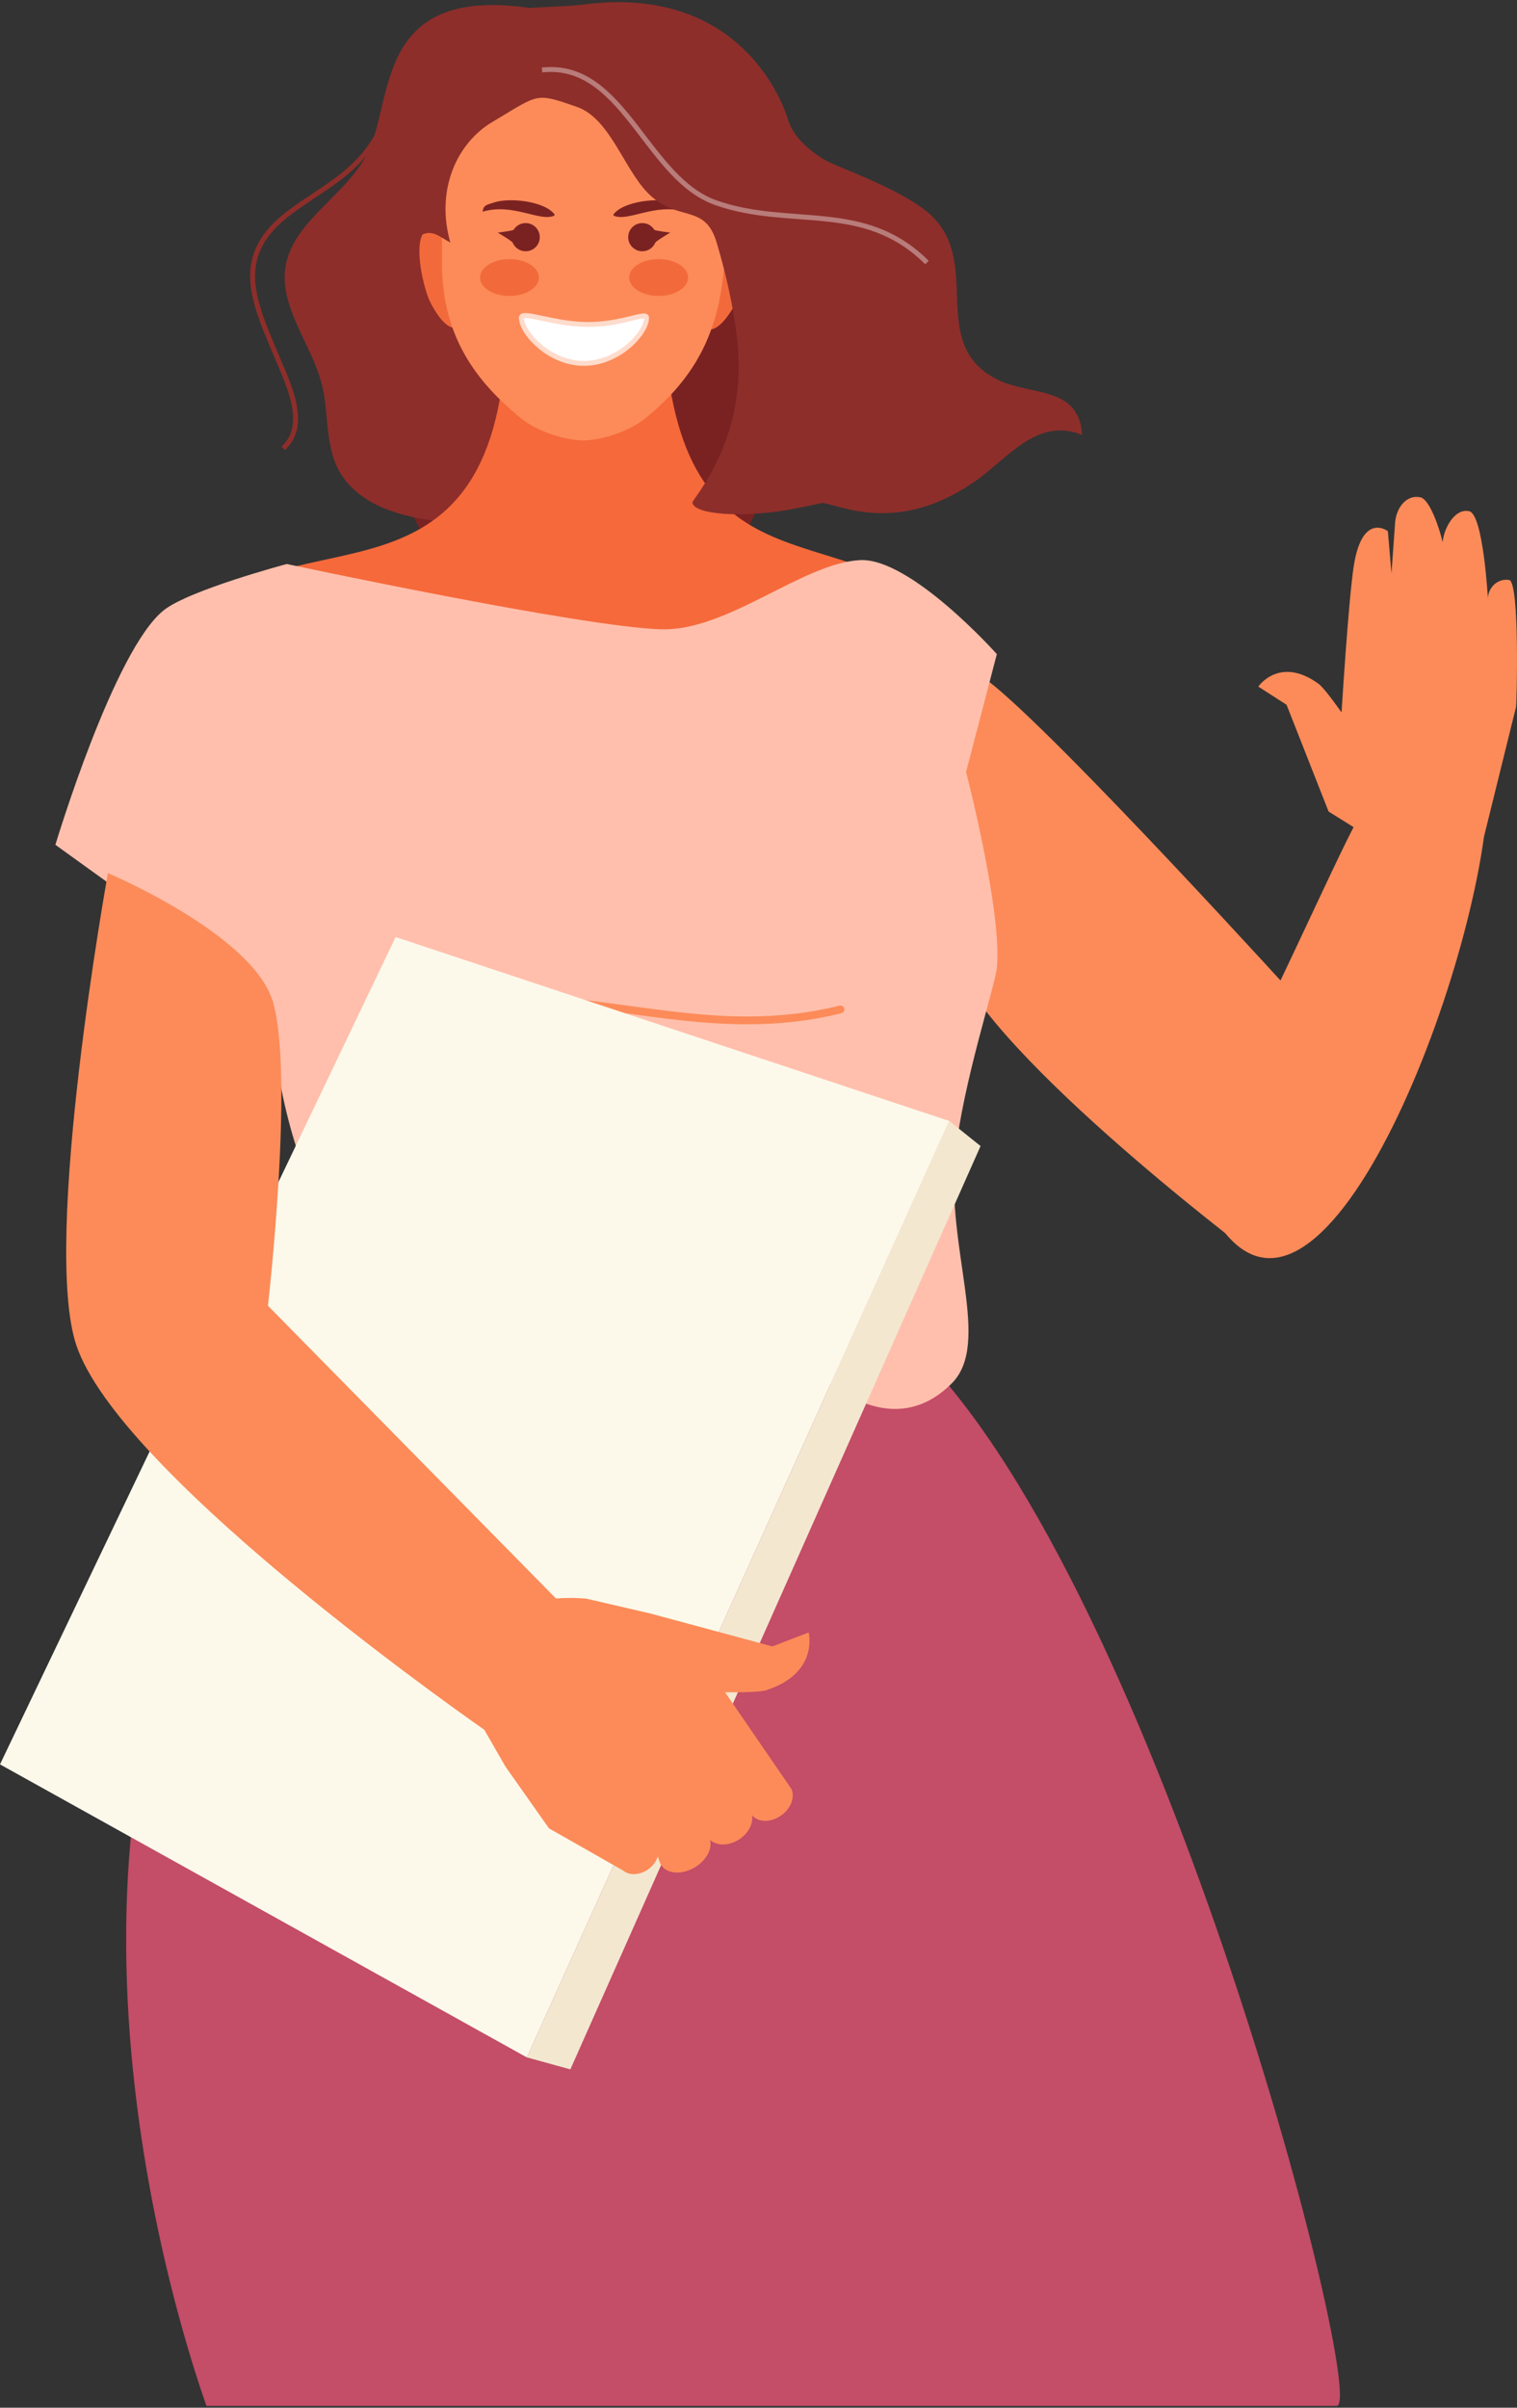 <svg width="348" height="552" viewBox="0 0 348 552" fill="none" xmlns="http://www.w3.org/2000/svg">
<rect x="0" y="0" width="348" height="552" fill="#333333" stroke="none"/>
<g clip-path="url(#clip0_168_191)">
<path d="M298.894 230.427L286.641 287.021C286.641 287.021 222.59 238.754 217.986 217.169C215.191 204.09 217.142 165.695 226.706 156.144C242.743 168.534 298.894 230.427 298.894 230.427Z" fill="#FC8B59"/>
<path d="M320.028 119.982L319.207 131.469L318.374 121.776C318.374 121.776 312.498 117.249 310.547 129.806C309.345 137.528 307.751 163.342 307.751 163.342C307.751 163.342 303.92 157.83 302.493 156.785C293.511 150.263 288.657 157.414 288.657 157.414L295.141 161.584L304.777 186.056L310.511 189.632C303.849 202.355 280.461 255.302 272.514 265.388C294.332 331.45 333.876 239.324 340.431 191.806L347.771 162.107C347.937 161.691 348.663 133.394 346.212 132.978C343.762 132.562 341.561 134.392 341.311 137.065C341.311 137.065 340.252 117.903 337.028 117.202C333.947 116.513 331.377 120.564 330.925 124.27C330.319 121.49 328.058 114.505 325.834 114.018C322.895 113.365 320.302 116.038 320.016 119.994L320.028 119.982Z" fill="#FC8B59"/>
<path d="M86.133 77.487C86.133 116.666 107.499 148.444 133.874 148.444C160.248 148.444 181.614 116.678 181.614 77.487C181.614 38.296 160.236 6.53 133.874 6.53C107.511 6.53 86.133 38.296 86.133 77.487Z" fill="#7A2222"/>
<path d="M121.444 1.811C88.027 -2.976 90.013 19.678 85.338 32.746C80.52 46.205 61.819 51.729 65.876 68.111C67.648 75.263 72.276 81.44 73.965 88.687C75.524 95.387 74.453 103.227 78.545 109.191C87.932 122.864 113.961 119.597 128.653 120.274C144.571 121.023 121.444 1.799 121.444 1.799V1.811Z" fill="#8D2E2A"/>
<path d="M64.578 102.362C66.529 100.604 67.243 98.418 67.243 95.959C67.243 91.528 64.828 86.36 63.222 82.547C60.283 75.538 57.393 69.289 57.381 63.314C57.369 58.028 59.724 53.014 66.148 48.227C72.822 43.237 79.532 40.172 84.409 33.377C87.871 28.578 89.394 22.472 93.796 17.91L94.605 18.694C90.453 22.947 88.93 28.982 85.326 34.031C80.246 41.099 73.37 44.223 66.826 49.13C60.593 53.81 58.523 58.372 58.511 63.314C58.511 68.909 61.295 75.075 64.257 82.107C65.839 85.897 68.361 91.136 68.373 95.947C68.373 98.62 67.564 101.21 65.328 103.194L64.578 102.362Z" fill="#8D2E2A"/>
<path d="M47.745 139.695C69.42 118.05 116.233 142.629 116.233 71.53C120.944 71.66 147.497 72.219 152.196 72.088C154.23 138.673 192.37 116.827 217.222 141.643C208.418 157.217 56.548 155.269 47.745 139.695Z" fill="#F6693B"/>
<path d="M217.697 551.587C258.779 551.587 299.334 551.587 306.634 551.587C313.934 551.587 266.615 365.79 210.452 309.707C179.01 291.103 79.401 314.673 73.881 320.197C3.906 390.072 32.862 510.104 47.352 551.587H217.697Z" fill="#C44D67"/>
<path d="M65.741 129.32C65.741 129.32 43.518 135.236 37.617 139.869C26.161 148.874 12.706 193.684 12.706 193.684L62.6 229.62C62.6 229.62 61.827 244.148 68.239 263.88C73.509 280.096 61.018 309.498 67.311 316.388C90.307 341.561 120.393 316.543 120.393 316.543C120.393 316.543 154.512 320.689 165.825 319.465C171.119 318.895 186.276 313.573 186.276 313.573C186.276 313.573 203.323 332.164 218.313 317.184C227.592 307.918 216.921 286.131 219.157 264.664C220.847 248.437 228.258 226.032 228.675 221.934C229.971 209.187 221.62 176.969 221.62 176.969L228.675 149.967C228.675 149.967 208.879 127.764 197.22 128.417C184.003 129.154 167.015 144.681 151.716 144.277C133.562 143.79 65.752 129.297 65.752 129.297L65.741 129.32Z" fill="#FFBFAC"/>
<path d="M114.984 229.786C112.427 229.786 109.833 229.869 107.192 230.059C106.693 230.094 106.264 229.726 106.24 229.227C106.205 228.74 106.573 228.313 107.073 228.277C109.762 228.087 112.403 228.004 114.996 228.004C135.149 228.004 152.732 233.052 171.421 233.041C178.262 233.041 185.245 232.375 192.585 230.558C193.061 230.439 193.549 230.724 193.668 231.211C193.786 231.686 193.501 232.173 193.013 232.292C185.518 234.157 178.369 234.834 171.409 234.834C152.399 234.834 134.828 229.786 114.984 229.797V229.786Z" fill="#FC8B59"/>
<path d="M103.478 55.128C92.867 45.909 96.293 64.584 98.791 69.455C99.719 71.237 101.741 74.765 104.061 75.193L103.478 55.14V55.128Z" fill="#F26A3B"/>
<path d="M164.103 55.128C174.727 45.909 171.288 64.584 168.79 69.455C167.874 71.237 165.495 75.109 163.175 75.537L164.103 55.128Z" fill="#F26A3B"/>
<path d="M101.396 60.047C101.396 47.835 100.718 28.435 105.988 20.357C112.115 10.949 123.773 10.093 133.79 10.093C143.807 10.093 155.466 10.949 161.592 20.357C166.862 28.435 167.017 47.858 166.184 60.047C165.126 75.609 159.891 86.289 148.006 95.935C144.497 98.786 138.37 100.901 133.79 100.972C129.198 100.901 123.083 98.786 119.562 95.935C107.677 86.289 101.384 75.609 101.384 60.047H101.396Z" fill="#FC8B59"/>
<path d="M140.678 49.235C142.855 46.122 151.135 45.184 154.752 46.467C156.061 46.93 157.084 46.93 157.215 48.534C150.243 46.479 144.14 50.898 140.821 49.461L140.667 49.235H140.678Z" fill="#7A2222"/>
<path d="M144.104 54.377C144.104 56.159 145.555 57.608 147.34 57.608C148.684 57.608 149.826 56.8 150.326 55.636C150.492 55.244 153.752 53.331 153.752 53.331C153.752 53.331 150.242 52.904 150.1 52.678C149.529 51.751 148.505 51.145 147.34 51.145C145.555 51.145 144.104 52.595 144.104 54.389V54.377Z" fill="#7A2222"/>
<path d="M127.267 49.235C125.09 46.122 116.81 45.184 113.181 46.467C111.885 46.93 110.862 46.93 110.719 48.534C117.69 46.479 123.781 50.898 127.1 49.461L127.255 49.235H127.267Z" fill="#7A2222"/>
<path d="M123.825 54.377C123.825 56.159 122.374 57.608 120.589 57.608C119.245 57.608 118.103 56.8 117.603 55.636C117.437 55.244 114.177 53.331 114.177 53.331C114.177 53.331 117.687 52.904 117.829 52.678C118.4 51.751 119.423 51.145 120.589 51.145C122.386 51.145 123.825 52.595 123.825 54.389V54.377Z" fill="#7A2222"/>
<path d="M119.617 72.852C119.617 76.32 126.041 83.306 133.976 83.306C141.911 83.306 148.335 76.32 148.335 72.852C148.335 71.307 142.85 74.384 134.927 74.384C127.004 74.384 119.617 71.082 119.617 72.852Z" fill="white"/>
<path d="M123.458 79.815C120.781 77.546 119.08 74.921 119.045 72.854C119.021 72.498 119.271 72.106 119.58 71.963C119.877 71.809 120.187 71.773 120.532 71.773C122.982 71.797 128.752 73.828 134.914 73.828C138.019 73.828 140.756 73.341 142.933 72.866C145.122 72.379 146.668 71.88 147.691 71.868C147.953 71.868 148.215 71.892 148.476 72.058C148.75 72.213 148.905 72.581 148.893 72.854C148.857 74.921 147.156 77.546 144.491 79.815C141.814 82.061 138.103 83.866 133.975 83.878C129.835 83.878 126.135 82.073 123.458 79.815ZM143.777 78.96C146.228 76.929 147.727 74.422 147.786 72.985C147.786 72.985 147.739 72.985 147.715 72.985C147.061 72.973 145.407 73.46 143.206 73.959C140.993 74.458 138.174 74.957 134.95 74.957C128.609 74.957 122.566 72.878 120.567 72.901C120.425 72.901 120.317 72.901 120.234 72.925C120.234 72.925 120.21 72.925 120.187 72.925C120.21 74.351 121.709 76.893 124.196 78.96C126.718 81.075 130.191 82.762 133.986 82.75C137.781 82.75 141.267 81.075 143.777 78.96Z" fill="#FEDBCB"/>
<path d="M144.329 63.631C144.329 65.959 147.35 67.848 151.086 67.848C154.821 67.848 157.843 65.959 157.843 63.631C157.843 61.302 154.821 59.402 151.086 59.402C147.35 59.402 144.329 61.291 144.329 63.631Z" fill="#F26A3B"/>
<path d="M123.627 63.631C123.627 65.959 120.606 67.848 116.87 67.848C113.135 67.848 110.113 65.959 110.113 63.631C110.113 61.302 113.135 59.402 116.87 59.402C120.606 59.402 123.627 61.291 123.627 63.631Z" fill="#F26A3B"/>
<path d="M228.406 86.814C212.453 78.403 226.051 59.443 212.584 48.478C205.946 43.073 192.039 38.25 189.576 36.86C187.708 35.803 182.295 32.441 180.785 27.475C178.536 20.086 167.401 -3.222 134.103 1.007C123.991 2.29 113.915 0.223 105.837 8.278C100.483 13.612 90.586 28.093 96.986 53.729C99.413 52.696 100.947 54.394 103.303 55.594C99.924 43.703 104.647 32.868 113.022 27.915C123.705 21.607 122.611 21.108 132.366 24.517C139.813 27.119 143.013 38.381 148.438 44.059C155.267 51.211 161.643 46.34 164.391 55.582C166.568 62.852 168.21 70.182 169.09 77.678C171.791 100.915 158.705 114.374 158.847 115.253C159.264 117.986 169.983 118.675 180.261 116.988C180.261 116.988 186.257 115.871 188.66 115.289C190.587 115.657 192.55 116.287 194.358 116.703C204.839 119.126 214.142 116.833 223.338 110.585C231.071 105.322 237.757 95.498 248.238 99.703C247.512 88.168 236.127 90.912 228.406 86.837V86.814Z" fill="#8D2E2A"/>
<path d="M189.394 50.767C181.269 49.888 172.692 50.066 164.067 47.025C156.072 44.197 150.85 36.44 145.461 29.514C140.072 22.553 134.587 16.494 126.343 16.494C125.713 16.494 125.07 16.53 124.404 16.601L124.285 15.484C124.987 15.413 125.677 15.366 126.343 15.366C135.218 15.366 140.952 21.864 146.341 28.813C151.742 35.798 156.917 43.33 164.424 45.955C172.811 48.913 181.269 48.747 189.501 49.638C197.722 50.517 205.752 52.489 213.045 59.795L212.248 60.591C205.181 53.523 197.52 51.634 189.383 50.755L189.394 50.767Z" fill="#B87C7A"/>
<path d="M120.856 471.687L0 404.508L90.758 214.826L217.753 256.999L120.856 471.687Z" fill="#FCF9EB"/>
<path d="M130.841 474.43L120.86 471.686L217.757 256.998L224.942 262.748L130.841 474.43Z" fill="#F3E7D0"/>
<path d="M24.779 200.186C24.779 200.186 57.971 214.169 62.586 229.624C67.571 246.327 61.468 299.357 61.468 299.357L127.541 366.477C131.217 366.168 134.512 366.512 134.512 366.512L149.395 369.969L177.173 377.465L185.501 374.27C185.501 374.27 187.927 383.571 175.769 387.504C173.83 388.121 166.336 387.979 166.336 387.979L181.563 410.158C182.515 412.284 181.158 415.195 178.529 416.644C176.245 417.915 173.735 417.666 172.522 416.157C172.878 418.391 171.284 420.992 168.655 422.216C166.478 423.237 164.218 423.024 162.886 421.836C163.504 424.164 161.648 427.098 158.615 428.536C155.45 430.021 152.202 429.308 151.346 426.932L150.882 425.613C150.478 427.027 149.347 428.381 147.741 429.13C145.945 429.973 144.077 429.807 142.947 428.845L125.935 419.175L115.942 405.002L111.1 396.58C100.155 388.905 27.242 336.98 17.546 308.516C9.457 284.745 24.756 200.198 24.756 200.198L24.779 200.186Z" fill="#FC8B59"/>
</g>
<defs>
<clipPath id="clip0_168_191">
<rect width="348" height="551.089" fill="white" transform="translate(0 0.499)"/>
</clipPath>
</defs>
</svg>
